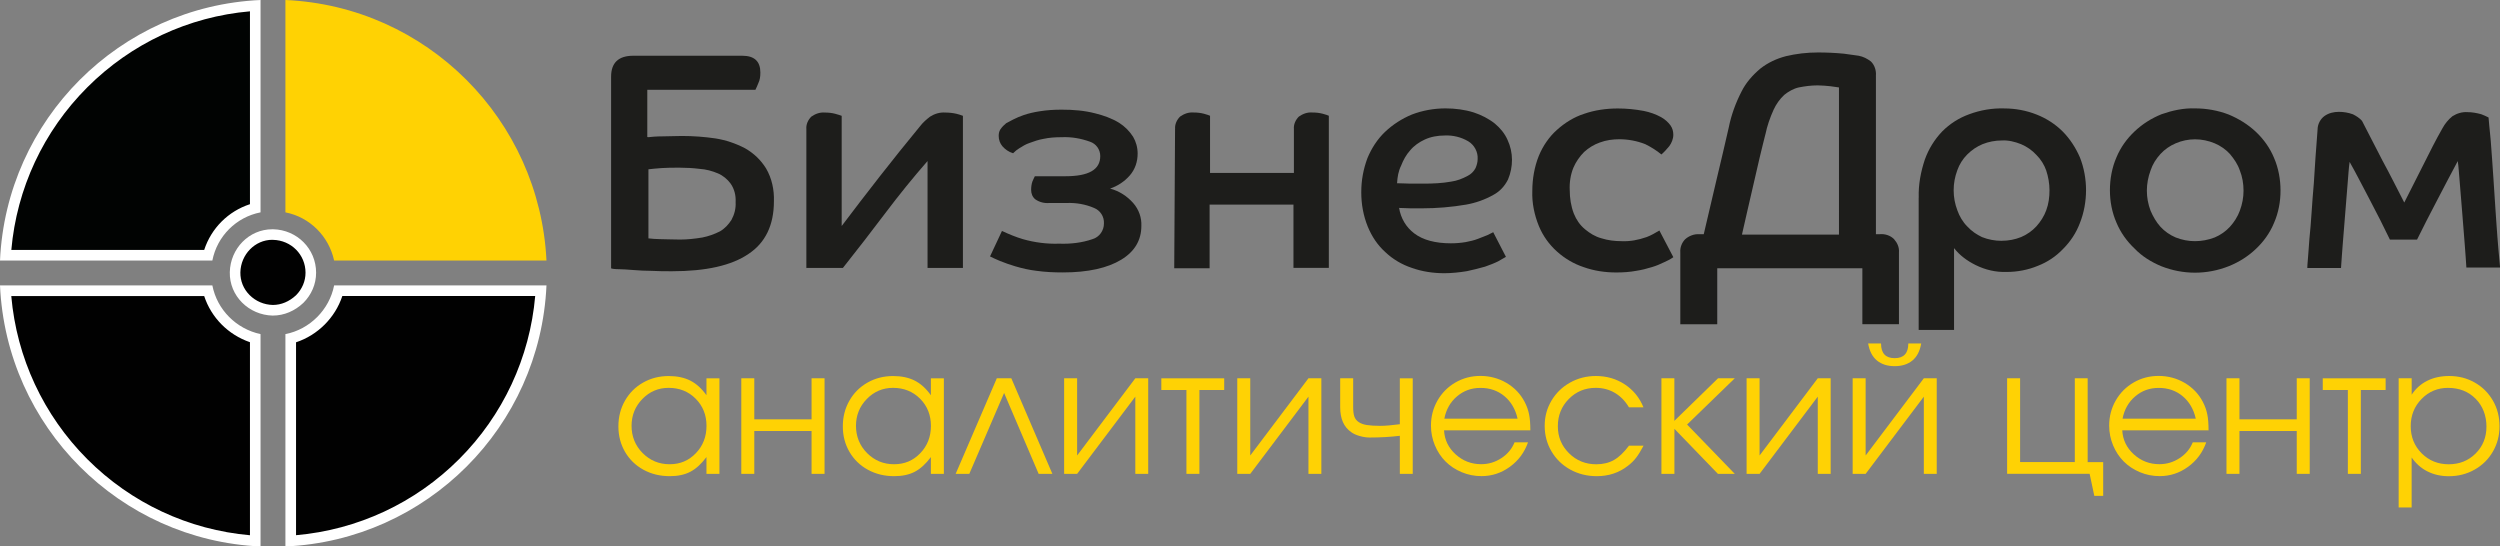 <?xml version="1.0" encoding="UTF-8"?> <svg xmlns="http://www.w3.org/2000/svg" id="_Слой_2" data-name="Слой 2" viewBox="0 0 571.8 124.99"><rect x="0" y="0" width="571.8" height="124.99" fill="#808080" stroke="none"/><defs><style> .cls-1 { fill: #ffd203; } .cls-2 { fill: #1d1d1b; } .cls-3 { fill: #fff; } .cls-4 { fill: #ffd204; } .cls-5 { fill: #010302; } .cls-6 { fill: #010101; } </style></defs><g id="_лого" data-name="лого"><g><g><path class="cls-1" d="M77.37,58.38c-1.5-5.29-5.63-9.38-10.88-10.77V1.28c14.84.97,28.77,7.28,39.32,17.83,10.54,10.54,16.86,24.44,17.89,39.26h-46.34Z"></path><path class="cls-1" d="M67.71,2.59c14.07,1.22,27.21,7.34,37.26,17.38,10.02,10.02,16.16,23.15,17.43,37.2h-44.14c-1.7-4.98-5.62-8.85-10.56-10.47V2.59M65.28,0v48.57c5.57,1.09,9.93,5.45,11.14,11.02h48.57C123.42,27.37,97.62,1.45,65.28,0h0Z"></path></g><g><path class="cls-5" d="M1.28,58.38c.97-14.81,7.28-28.71,17.83-39.26S43.57,2.25,58.38,1.28v46.32c-5.28,1.4-9.38,5.49-10.77,10.77H1.28Z"></path><path class="cls-3" d="M57.17,2.59v44.11c-4.97,1.62-8.85,5.5-10.47,10.47H2.59c1.23-14.03,7.34-27.16,17.38-37.2C30.01,9.93,43.14,3.81,57.17,2.59M59.59,0C27.37,1.45,1.45,27.37,0,59.59h48.57c1.09-5.57,5.45-9.93,11.02-11.02V0h0Z"></path></g><g><path class="cls-6" d="M58.38,123.71c-14.81-.97-28.71-7.28-39.26-17.85C8.56,95.29,2.25,81.35,1.28,66.49h46.33c1.39,5.25,5.48,9.38,10.77,10.88v46.34Z"></path><path class="cls-3" d="M46.7,67.71c1.62,4.94,5.49,8.85,10.47,10.56v44.15c-14.03-1.23-27.16-7.35-37.2-17.4-10.04-10.06-16.16-23.22-17.39-37.3h44.11M48.57,65.28H0c1.45,32.34,27.37,58.26,59.59,59.71v-48.57c-5.57-1.21-9.93-5.57-11.02-11.14h0Z"></path></g><g><path class="cls-6" d="M66.49,77.39c5.27-1.41,9.49-5.62,10.89-10.9h46.33c-.97,14.87-7.28,28.8-17.85,39.37-10.57,10.57-24.51,16.88-39.37,17.85v-46.33Z"></path><path class="cls-3" d="M122.41,67.71c-1.23,14.09-7.35,27.25-17.4,37.3s-23.22,16.17-37.3,17.4v-44.12c4.97-1.64,8.95-5.62,10.59-10.59h44.12M124.99,65.28h-48.57c-1.09,5.57-5.57,10.05-11.14,11.14v48.57c32.34-1.45,58.26-27.37,59.71-59.71h0Z"></path></g><g><path class="cls-6" d="M62.39,70.98c-2.34-.06-4.52-.98-6.15-2.61-1.64-1.64-2.51-3.8-2.46-6.08.11-4.76,3.92-8.63,8.5-8.63h.19c4.84.11,8.63,3.94,8.63,8.72,0,2.25-.91,4.4-2.55,6.05-1.77,1.66-3.91,2.55-6.15,2.55Z"></path><path class="cls-3" d="M62.28,54.86h.16c4.17.09,7.44,3.39,7.44,7.51,0,1.92-.77,3.75-2.17,5.16-1.56,1.45-3.39,2.22-5.31,2.22-2.02-.05-3.9-.85-5.31-2.26-1.4-1.4-2.15-3.25-2.11-5.2.09-4.1,3.36-7.44,7.29-7.44M62.28,52.44c-5.35,0-9.6,4.43-9.72,9.81-.12,5.45,4.36,9.81,9.81,9.93,2.66,0,5.09-1.09,7.02-2.91,1.82-1.82,2.91-4.24,2.91-6.9,0-5.45-4.36-9.81-9.81-9.93-.07,0-.14,0-.22,0h0Z"></path></g><g><path class="cls-2" d="M148.23,31.38c.85-.09,1.88-.19,3.29-.19s2.91-.09,4.42-.09c2.63,0,5.17.19,7.71.56,2.35.38,4.61,1.13,6.77,2.26,1.97,1.13,3.57,2.63,4.8,4.61,1.32,2.26,1.88,4.89,1.79,7.52,0,5.45-1.97,9.5-5.83,12.04-3.85,2.63-9.68,3.95-17.49,3.95-1.6,0-3.1,0-4.61-.09-1.5,0-2.91-.09-4.23-.19-1.32-.09-2.35-.19-3.29-.19s-1.5-.09-1.79-.19V17.55c0-3.2,1.69-4.8,5.08-4.8h24.92c2.82,0,4.14,1.32,4.14,3.85,0,.85-.09,1.69-.47,2.44-.19.47-.38.94-.66,1.5h-24.73v10.81h.19ZM148.23,54.51c.85.09,1.79.19,2.91.19s2.54.09,4.42.09c1.69,0,3.38-.19,5.08-.47,1.41-.28,2.73-.75,4.04-1.41,1.13-.66,1.97-1.6,2.63-2.63.66-1.22,1.03-2.63.94-4.04.09-1.5-.28-3.01-1.13-4.23-.75-1.03-1.79-1.88-2.91-2.35-1.32-.56-2.73-.94-4.14-1.03-1.5-.19-3.1-.28-4.61-.28-1.6,0-2.91,0-4.14.09-1.22.09-2.26.19-3.01.28v15.8h-.09Z"></path><path class="cls-2" d="M184.43,61.37v-31.87c-.09-1.03.38-2.07,1.13-2.82.94-.66,1.97-1.03,3.1-.94.85,0,1.6.09,2.35.28.75.19,1.22.38,1.5.47v25.2c2.82-3.76,5.74-7.52,8.74-11.38,3.01-3.85,6.11-7.71,9.21-11.47.66-.85,1.41-1.5,2.26-2.16,1.03-.66,2.26-1.03,3.48-.94.85,0,1.69.09,2.54.28.47.09.94.28,1.5.47v34.79h-8.09v-24.45c-3.29,3.76-6.49,7.71-9.68,11.94-3.2,4.23-6.39,8.37-9.68,12.51h-8.37v.09Z"></path><path class="cls-2" d="M243.66,40.31c5.36,0,7.99-1.5,7.99-4.61,0-1.5-.94-2.82-2.35-3.29-2.07-.75-4.23-1.13-6.49-1.03-1.41,0-2.82.09-4.14.38-1.13.19-2.16.56-3.2.94-.85.28-1.6.75-2.35,1.22-.47.28-.94.66-1.41,1.13-.94-.28-1.79-.85-2.44-1.6-.56-.66-.85-1.5-.85-2.35,0-.56.09-1.03.38-1.5.38-.56.85-1.03,1.32-1.41l1.6-.85c.75-.38,1.6-.75,2.44-1.03,1.13-.38,2.35-.66,3.57-.85,1.69-.28,3.38-.38,5.08-.38,2.63,0,5.17.19,7.71.85,1.88.47,3.76,1.13,5.45,2.16,1.32.85,2.35,1.88,3.2,3.2.66,1.13,1.03,2.44,1.03,3.85,0,1.79-.56,3.57-1.79,4.98-1.22,1.41-2.82,2.44-4.51,3.01,2.07.56,3.85,1.69,5.27,3.29,1.32,1.5,1.97,3.38,1.88,5.27,0,3.2-1.5,5.83-4.61,7.71-3.1,1.88-7.52,2.91-13.35,2.91-2.07,0-4.04-.09-6.11-.38-1.6-.19-3.2-.56-4.8-1.03-1.22-.38-2.35-.75-3.48-1.22-.94-.38-1.69-.75-2.26-1.03l2.73-5.83c1.6.75,3.2,1.41,4.8,1.88,2.63.75,5.45,1.13,8.27,1.03,2.63.09,5.17-.19,7.62-1.03,1.6-.47,2.63-1.97,2.63-3.57.09-1.6-.85-3.01-2.26-3.57-1.97-.85-4.14-1.22-6.3-1.13h-3.95c-1.13.09-2.26-.19-3.2-.85-.66-.56-.94-1.32-.94-2.16,0-.66.09-1.32.28-1.88.19-.47.38-.85.56-1.22h6.96Z"></path><path class="cls-2" d="M268.77,29.49c-.09-1.03.38-2.07,1.13-2.82.94-.66,1.97-1.03,3.1-.94.85,0,1.6.09,2.35.28.75.19,1.22.38,1.41.47v13.07h19.18v-10.06c-.09-1.03.38-2.07,1.13-2.82.94-.66,1.97-1.03,3.1-.94.85,0,1.6.09,2.35.28.75.19,1.22.38,1.41.47v34.79h-8.09v-14.48h-19.18v14.57h-8.09l.19-31.87Z"></path><path class="cls-2" d="M344.45,58.74c-.38.19-.94.56-1.79,1.03-.94.47-1.97.85-3.01,1.22-1.41.38-2.73.75-4.14,1.03-1.69.28-3.48.47-5.17.47-2.54,0-5.08-.38-7.43-1.22-2.26-.75-4.33-1.97-6.02-3.57-1.79-1.6-3.1-3.57-4.04-5.83-1.03-2.54-1.5-5.17-1.5-7.9s.47-5.27,1.41-7.8c.94-2.26,2.26-4.33,4.04-6.02,1.79-1.69,3.85-3.01,6.11-3.95,2.44-.94,5.08-1.41,7.71-1.41,2.16,0,4.42.28,6.49.94,1.69.56,3.38,1.41,4.8,2.54,1.22,1.03,2.26,2.26,2.91,3.76,1.32,2.82,1.32,6.11.09,9.03-.75,1.5-1.88,2.73-3.29,3.48-1.97,1.13-4.14,1.88-6.3,2.26-3.29.56-6.68.85-10.06.85h-2.63c-.75,0-1.69-.09-2.63-.09.38,2.35,1.6,4.42,3.48,5.83,1.97,1.5,4.8,2.26,8.37,2.26,1.13,0,2.26-.09,3.38-.28.94-.19,1.88-.38,2.82-.75.75-.28,1.41-.56,2.16-.85l1.32-.66,2.91,5.64ZM319.54,41.91c1.13,0,2.16.09,3.1.09h3.01c2.07,0,4.23-.09,6.3-.47,1.32-.19,2.54-.66,3.76-1.32.75-.38,1.41-1.03,1.79-1.79.28-.66.47-1.32.47-2.07.09-1.6-.75-3.2-2.16-4.04-1.6-.94-3.48-1.41-5.36-1.32-1.6,0-3.2.28-4.61.94-1.22.56-2.44,1.41-3.29,2.44-.94,1.03-1.6,2.26-2.07,3.48-.66,1.32-.85,2.63-.94,4.04Z"></path><path class="cls-2" d="M382.72,58.83c-.66.47-1.41.85-2.07,1.13-.94.47-1.88.85-2.82,1.13-1.22.38-2.35.66-3.57.85-1.5.28-3.01.38-4.61.38-2.54,0-5.08-.38-7.43-1.22-2.26-.75-4.33-1.97-6.11-3.57-1.79-1.6-3.2-3.57-4.14-5.83-1.03-2.54-1.6-5.27-1.5-7.99,0-2.73.47-5.55,1.5-8.09.94-2.26,2.35-4.33,4.14-5.92,1.79-1.6,3.85-2.91,6.21-3.67,2.44-.85,5.08-1.22,7.71-1.22,1.97,0,3.95.19,5.92.56,1.41.28,2.73.75,3.95,1.41.85.47,1.6,1.13,2.16,1.88.47.66.66,1.41.66,2.16,0,.94-.38,1.88-.94,2.63-.56.66-1.13,1.32-1.79,1.88-1.13-.94-2.35-1.69-3.67-2.35-1.88-.75-3.95-1.13-5.92-1.13-1.5,0-3.01.19-4.51.75-1.32.47-2.54,1.22-3.57,2.16-1.03,1.03-1.88,2.26-2.44,3.57-.66,1.6-.94,3.38-.85,5.17,0,1.79.28,3.67.94,5.36.56,1.41,1.41,2.63,2.54,3.57,1.13.94,2.35,1.69,3.76,2.07,1.5.47,3.01.66,4.61.66,1.97.09,3.85-.28,5.74-.94,1.03-.38,1.97-.94,2.91-1.5l3.2,6.11Z"></path><path class="cls-2" d="M392.69,74.16h-8.37v-16.45c-.09-1.13.38-2.26,1.13-3.01.85-.75,2.07-1.22,3.2-1.13h1.03c.94-3.95,1.88-8.09,2.91-12.41,1.03-4.33,1.97-8.27,2.82-12.04.56-2.82,1.6-5.64,2.91-8.18,1.03-2.07,2.54-3.76,4.33-5.27,1.69-1.32,3.67-2.26,5.83-2.82,2.35-.56,4.8-.85,7.33-.85,1.97,0,3.95.09,5.92.28l3.38.47c1.03.19,1.97.66,2.82,1.32.85.85,1.22,2.07,1.13,3.2v36.29h.94c1.13-.09,2.35.28,3.2,1.13.75.85,1.22,1.88,1.13,3.01v16.45h-8.37v-12.79h-33.19v12.79h-.09ZM403.78,30.72c-.38,1.6-.85,3.29-1.32,5.36-.47,2.07-.94,4.04-1.41,6.11-.47,2.07-.94,4.14-1.41,6.11s-.85,3.76-1.22,5.36h22.19V20c-.66-.09-1.32-.19-1.97-.28-.94-.09-1.97-.19-2.91-.19-1.5,0-2.91.19-4.33.47-1.22.28-2.35.94-3.29,1.69-1.03.94-1.88,2.16-2.44,3.38-.85,1.88-1.5,3.76-1.88,5.64Z"></path><path class="cls-2" d="M438.85,45.2c-.09-3.01.47-5.92,1.41-8.74.85-2.35,2.16-4.51,3.95-6.39,1.79-1.79,3.85-3.1,6.21-3.95,2.54-.94,5.27-1.41,7.99-1.32,2.54,0,5.08.47,7.43,1.41,2.16.85,4.23,2.16,5.92,3.85,1.69,1.69,3.01,3.76,3.95,5.92.94,2.35,1.41,4.98,1.41,7.52s-.47,5.17-1.41,7.52c-.85,2.26-2.16,4.23-3.85,5.92-1.6,1.69-3.57,3.01-5.74,3.85-2.26.94-4.7,1.41-7.15,1.41-2.44.09-4.89-.47-7.15-1.6-1.88-.94-3.57-2.16-4.89-3.85v18.71h-8.09v-30.28h0ZM457.85,55.07c1.5,0,3.01-.28,4.42-.85,1.32-.56,2.54-1.41,3.48-2.44.94-1.03,1.79-2.35,2.26-3.67.56-1.5.75-3.01.75-4.61,0-1.5-.28-3.1-.75-4.51-.47-1.32-1.22-2.54-2.26-3.57-.94-1.03-2.16-1.88-3.48-2.44-1.41-.56-2.91-.94-4.42-.85-1.5,0-3.01.28-4.42.85-1.32.56-2.44,1.32-3.48,2.35-1.03,1.03-1.79,2.26-2.26,3.57-.56,1.5-.85,3.01-.85,4.61s.28,3.1.85,4.61c.47,1.32,1.22,2.63,2.26,3.67.94,1.03,2.16,1.88,3.38,2.44,1.41.56,2.91.85,4.51.85h0Z"></path><path class="cls-2" d="M502.04,24.79c2.63,0,5.27.47,7.71,1.41,2.26.94,4.42,2.26,6.21,3.95,1.79,1.69,3.2,3.67,4.14,5.92,1.03,2.35,1.5,4.98,1.5,7.52s-.47,5.08-1.5,7.43c-.94,2.26-2.35,4.23-4.14,5.92-1.79,1.69-3.85,3.01-6.21,3.95-4.98,1.97-10.44,1.97-15.42,0-2.26-.94-4.42-2.26-6.11-4.04-1.79-1.69-3.2-3.67-4.14-5.92-1.03-2.35-1.5-4.89-1.5-7.43s.47-5.17,1.5-7.52c.94-2.26,2.35-4.23,4.14-5.92s3.85-3.01,6.21-3.95c2.44-.85,4.98-1.41,7.62-1.32ZM502.04,55.16c1.5,0,3.01-.28,4.51-.85,1.32-.56,2.54-1.41,3.48-2.44.94-1.03,1.79-2.35,2.26-3.67.56-1.5.85-3.01.85-4.61s-.28-3.2-.85-4.61c-.47-1.41-1.32-2.63-2.26-3.76-.94-1.03-2.16-1.88-3.48-2.44-2.91-1.22-6.11-1.22-8.93,0-1.32.56-2.54,1.41-3.48,2.44-1.03,1.13-1.79,2.35-2.26,3.76-.56,1.5-.85,3.1-.85,4.61,0,1.6.28,3.1.85,4.61.56,1.32,1.32,2.63,2.26,3.67.94,1.03,2.16,1.88,3.48,2.44,1.41.56,2.91.85,4.42.85Z"></path><path class="cls-2" d="M549.9,46.33c1.5-3.01,3.01-5.92,4.42-8.74,1.41-2.82,2.82-5.64,4.33-8.27.56-1.03,1.32-1.97,2.26-2.73,1.03-.66,2.26-1.03,3.48-.94,1.03,0,2.07.19,3.1.47.56.19,1.13.47,1.69.75.09.94.19,2.35.38,4.04.19,1.69.28,3.76.47,6.02.19,2.26.28,4.51.47,6.96.19,2.44.28,4.8.47,7.05.19,2.26.28,4.33.47,6.11.19,1.79.28,3.2.38,4.14h-7.71c-.09-1.32-.19-3.01-.38-5.36-.19-2.35-.38-4.61-.56-7.05-.19-2.44-.38-4.7-.56-6.86-.19-2.16-.28-3.85-.47-5.08-1.6,3.01-3.2,6.02-4.8,9.12-1.6,3.01-3.1,6.02-4.51,8.84h-6.21c-1.41-2.91-2.91-5.92-4.51-8.93-1.6-3.01-3.1-6.02-4.7-8.84-.19,1.22-.28,2.82-.47,5.08-.19,2.16-.38,4.51-.56,6.96-.19,2.44-.38,4.7-.56,6.96-.19,2.26-.28,3.95-.38,5.27h-7.71c0-.94.19-2.26.28-3.95s.28-3.57.47-5.64c.19-2.07.28-4.23.47-6.49.19-2.26.38-4.42.47-6.39.09-1.97.28-3.85.38-5.45s.19-2.82.28-3.76c0-1.22.66-2.44,1.6-3.1s2.07-.94,3.29-.94c1.13,0,2.16.19,3.2.56.75.38,1.5.85,2.07,1.5,1.6,3.1,3.2,6.21,4.7,9.12,1.69,3.1,3.29,6.3,4.98,9.59Z"></path></g><g><path class="cls-4" d="M164.55,86.52v21.86h-2.97v-3.84c-1.16,1.56-2.38,2.68-3.68,3.36-1.3.68-2.87,1.01-4.71,1.01-2.22,0-4.23-.49-6.02-1.47-1.79-.98-3.19-2.34-4.21-4.08-1.01-1.74-1.52-3.68-1.52-5.84s.5-4.12,1.5-5.87c1-1.76,2.38-3.14,4.14-4.14,1.76-1,3.71-1.5,5.87-1.5,1.91,0,3.55.35,4.93,1.04,1.37.7,2.61,1.81,3.7,3.35v-3.86h2.97ZM152.92,88.71c-2.34,0-4.34.85-5.99,2.54-1.65,1.69-2.48,3.74-2.48,6.15s.85,4.54,2.54,6.23c1.69,1.7,3.75,2.55,6.17,2.55s4.38-.84,6-2.53c1.62-1.68,2.43-3.77,2.43-6.25s-.83-4.55-2.48-6.21-3.71-2.48-6.19-2.48Z"></path><path class="cls-4" d="M188.59,108.38h-2.97v-9.8h-13.1v9.8h-2.97v-21.86h2.97v9.39h13.1v-9.39h2.97v21.86Z"></path><path class="cls-4" d="M215.88,86.52v21.86h-2.97v-3.84c-1.16,1.56-2.38,2.68-3.68,3.36-1.3.68-2.87,1.01-4.71,1.01-2.22,0-4.23-.49-6.02-1.47-1.79-.98-3.19-2.34-4.21-4.08-1.01-1.74-1.52-3.68-1.52-5.84s.5-4.12,1.5-5.87c1-1.76,2.38-3.14,4.14-4.14,1.76-1,3.71-1.5,5.87-1.5,1.91,0,3.55.35,4.93,1.04,1.37.7,2.61,1.81,3.7,3.35v-3.86h2.97ZM204.25,88.71c-2.34,0-4.34.85-5.99,2.54-1.65,1.69-2.48,3.74-2.48,6.15s.85,4.54,2.54,6.23c1.69,1.7,3.75,2.55,6.17,2.55s4.38-.84,6-2.53c1.62-1.68,2.43-3.77,2.43-6.25s-.83-4.55-2.48-6.21c-1.65-1.65-3.71-2.48-6.19-2.48Z"></path><path class="cls-4" d="M240.68,108.38h-3.12l-7.9-18.5-7.96,18.5h-3.12l9.41-21.86h3.32l9.39,21.86Z"></path><path class="cls-4" d="M259.67,86.52h2.95v21.86h-2.95v-17.66l-13.31,17.66h-2.97v-21.86h2.97v17.66l13.31-17.66Z"></path><path class="cls-4" d="M280.01,89.2h-5.68v19.18h-2.97v-19.18h-5.74v-2.67h14.38v2.67Z"></path><path class="cls-4" d="M299.27,86.52h2.95v21.86h-2.95v-17.66l-13.31,17.66h-2.97v-21.86h2.97v17.66l13.31-17.66Z"></path><path class="cls-4" d="M323.12,86.52v21.86h-2.95v-8.7c-2.21.26-4.51.39-6.89.39-.72,0-1.48-.11-2.28-.34-.81-.23-1.46-.52-1.95-.89-1.68-1.16-2.52-3.05-2.52-5.68v-6.64h2.97v6.64c0,.87.09,1.57.26,2.09.18.52.5.95.99,1.28.48.33,1.1.56,1.86.68.76.12,1.77.19,3.03.19,1.16,0,2.67-.12,4.53-.37v-10.5h2.95Z"></path><path class="cls-4" d="M350.05,98.43h-19.77c.12,2.16,1,3.99,2.65,5.49,1.65,1.5,3.6,2.25,5.85,2.25,1.67,0,3.2-.46,4.61-1.38,1.41-.92,2.41-2.12,3.02-3.62h3.08c-.81,2.3-2.19,4.17-4.14,5.59-1.95,1.42-4.12,2.14-6.5,2.14-1.59,0-3.1-.3-4.53-.9-1.43-.6-2.66-1.41-3.69-2.44-1.03-1.03-1.84-2.26-2.44-3.69-.6-1.43-.9-2.94-.9-4.53,0-2.08.5-3.99,1.5-5.74,1-1.74,2.37-3.12,4.1-4.12,1.73-1,3.64-1.5,5.72-1.5s4.15.53,5.96,1.6c1.81,1.07,3.2,2.52,4.15,4.35.48.92.82,1.87,1.01,2.84.2.97.29,2.18.29,3.64ZM330.36,95.76h16.74c-.49-2.17-1.5-3.89-3.01-5.15-1.52-1.26-3.33-1.89-5.46-1.89s-3.86.65-5.39,1.94c-1.52,1.3-2.49,3-2.89,5.1Z"></path><path class="cls-4" d="M372.55,101.94h3.36c-.62,1.18-1.2,2.11-1.72,2.78-.52.67-1.14,1.28-1.87,1.83-2,1.57-4.38,2.36-7.12,2.36-2.21,0-4.23-.51-6.05-1.51-1.82-1.01-3.25-2.39-4.29-4.16-1.04-1.76-1.56-3.71-1.56-5.84s.52-4.01,1.55-5.76c1.03-1.74,2.45-3.12,4.25-4.13,1.8-1.01,3.77-1.51,5.91-1.51,2.47,0,4.68.64,6.63,1.93,1.94,1.29,3.36,3.03,4.25,5.23h-3.32c-.85-1.43-1.92-2.53-3.22-3.3-1.3-.77-2.76-1.15-4.37-1.15-2.43,0-4.49.85-6.16,2.54-1.67,1.69-2.51,3.77-2.51,6.23s.85,4.49,2.55,6.18c1.7,1.69,3.78,2.53,6.24,2.53,1.56,0,2.91-.33,4.05-.98,1.14-.65,2.28-1.74,3.42-3.26Z"></path><path class="cls-4" d="M379.99,86.52h2.97v9.74l9.99-9.74h3.83l-10.91,10.58,10.91,11.28h-3.86l-9.95-10.3v10.3h-2.97v-21.86Z"></path><path class="cls-4" d="M415.76,86.52h2.95v21.86h-2.95v-17.66l-13.31,17.66h-2.97v-21.86h2.97v17.66l13.31-17.66Z"></path><path class="cls-4" d="M440.02,86.52h2.95v21.86h-2.95v-17.66l-13.31,17.66h-2.97v-21.86h2.97v17.66l13.31-17.66ZM427.28,78.56h2.95c0,2.24,1.04,3.36,3.12,3.36s3.12-1.12,3.12-3.36h2.95c-.3,1.74-.97,3.04-2.02,3.9-1.05.86-2.4,1.29-4.05,1.29s-3-.43-4.05-1.29c-1.05-.86-1.72-2.16-2.02-3.9Z"></path><path class="cls-4" d="M477.49,86.52v19.18h3.55v7.71h-2.03l-1.07-5.04h-18.87v-21.86h2.97v19.18h12.51v-19.18h2.95Z"></path><path class="cls-4" d="M505.17,98.43h-19.77c.12,2.16,1,3.99,2.65,5.49,1.65,1.5,3.6,2.25,5.85,2.25,1.67,0,3.2-.46,4.61-1.38,1.41-.92,2.41-2.12,3.02-3.62h3.08c-.81,2.3-2.19,4.17-4.14,5.59-1.95,1.42-4.12,2.14-6.5,2.14-1.59,0-3.1-.3-4.53-.9-1.43-.6-2.66-1.41-3.69-2.44-1.03-1.03-1.84-2.26-2.44-3.69-.6-1.43-.9-2.94-.9-4.53,0-2.08.5-3.99,1.5-5.74,1-1.74,2.37-3.12,4.1-4.12,1.73-1,3.64-1.5,5.72-1.5s4.15.53,5.96,1.6c1.81,1.07,3.2,2.52,4.15,4.35.48.92.82,1.87,1.01,2.84.2.97.29,2.18.29,3.64ZM485.48,95.76h16.74c-.49-2.17-1.5-3.89-3.01-5.15-1.52-1.26-3.33-1.89-5.46-1.89s-3.86.65-5.39,1.94c-1.52,1.3-2.49,3-2.89,5.1Z"></path><path class="cls-4" d="M528.28,108.38h-2.97v-9.8h-13.1v9.8h-2.97v-21.86h2.97v9.39h13.1v-9.39h2.97v21.86Z"></path><path class="cls-4" d="M545.65,89.2h-5.68v19.18h-2.97v-19.18h-5.74v-2.67h14.38v2.67Z"></path><path class="cls-4" d="M548.63,86.52h2.97v3.75c.91-1.39,2.1-2.45,3.56-3.18,1.46-.73,3.14-1.09,5.02-1.09,2.15,0,4.1.5,5.85,1.5,1.76,1,3.14,2.38,4.15,4.13,1.01,1.75,1.51,3.7,1.51,5.85s-.51,4.06-1.52,5.81c-1.01,1.75-2.41,3.13-4.19,4.13-1.78,1-3.74,1.5-5.88,1.5-1.81,0-3.44-.37-4.89-1.1-1.45-.73-2.66-1.8-3.62-3.19v11.44h-2.97v-29.53ZM559.95,88.71c-2.41,0-4.44.85-6.09,2.54-1.65,1.69-2.48,3.77-2.48,6.23s.83,4.52,2.5,6.2c1.67,1.67,3.73,2.51,6.19,2.51s4.51-.82,6.16-2.47c1.65-1.65,2.47-3.7,2.47-6.16s-.82-4.69-2.47-6.35c-1.65-1.66-3.74-2.49-6.27-2.49Z"></path></g></g></g></svg> 